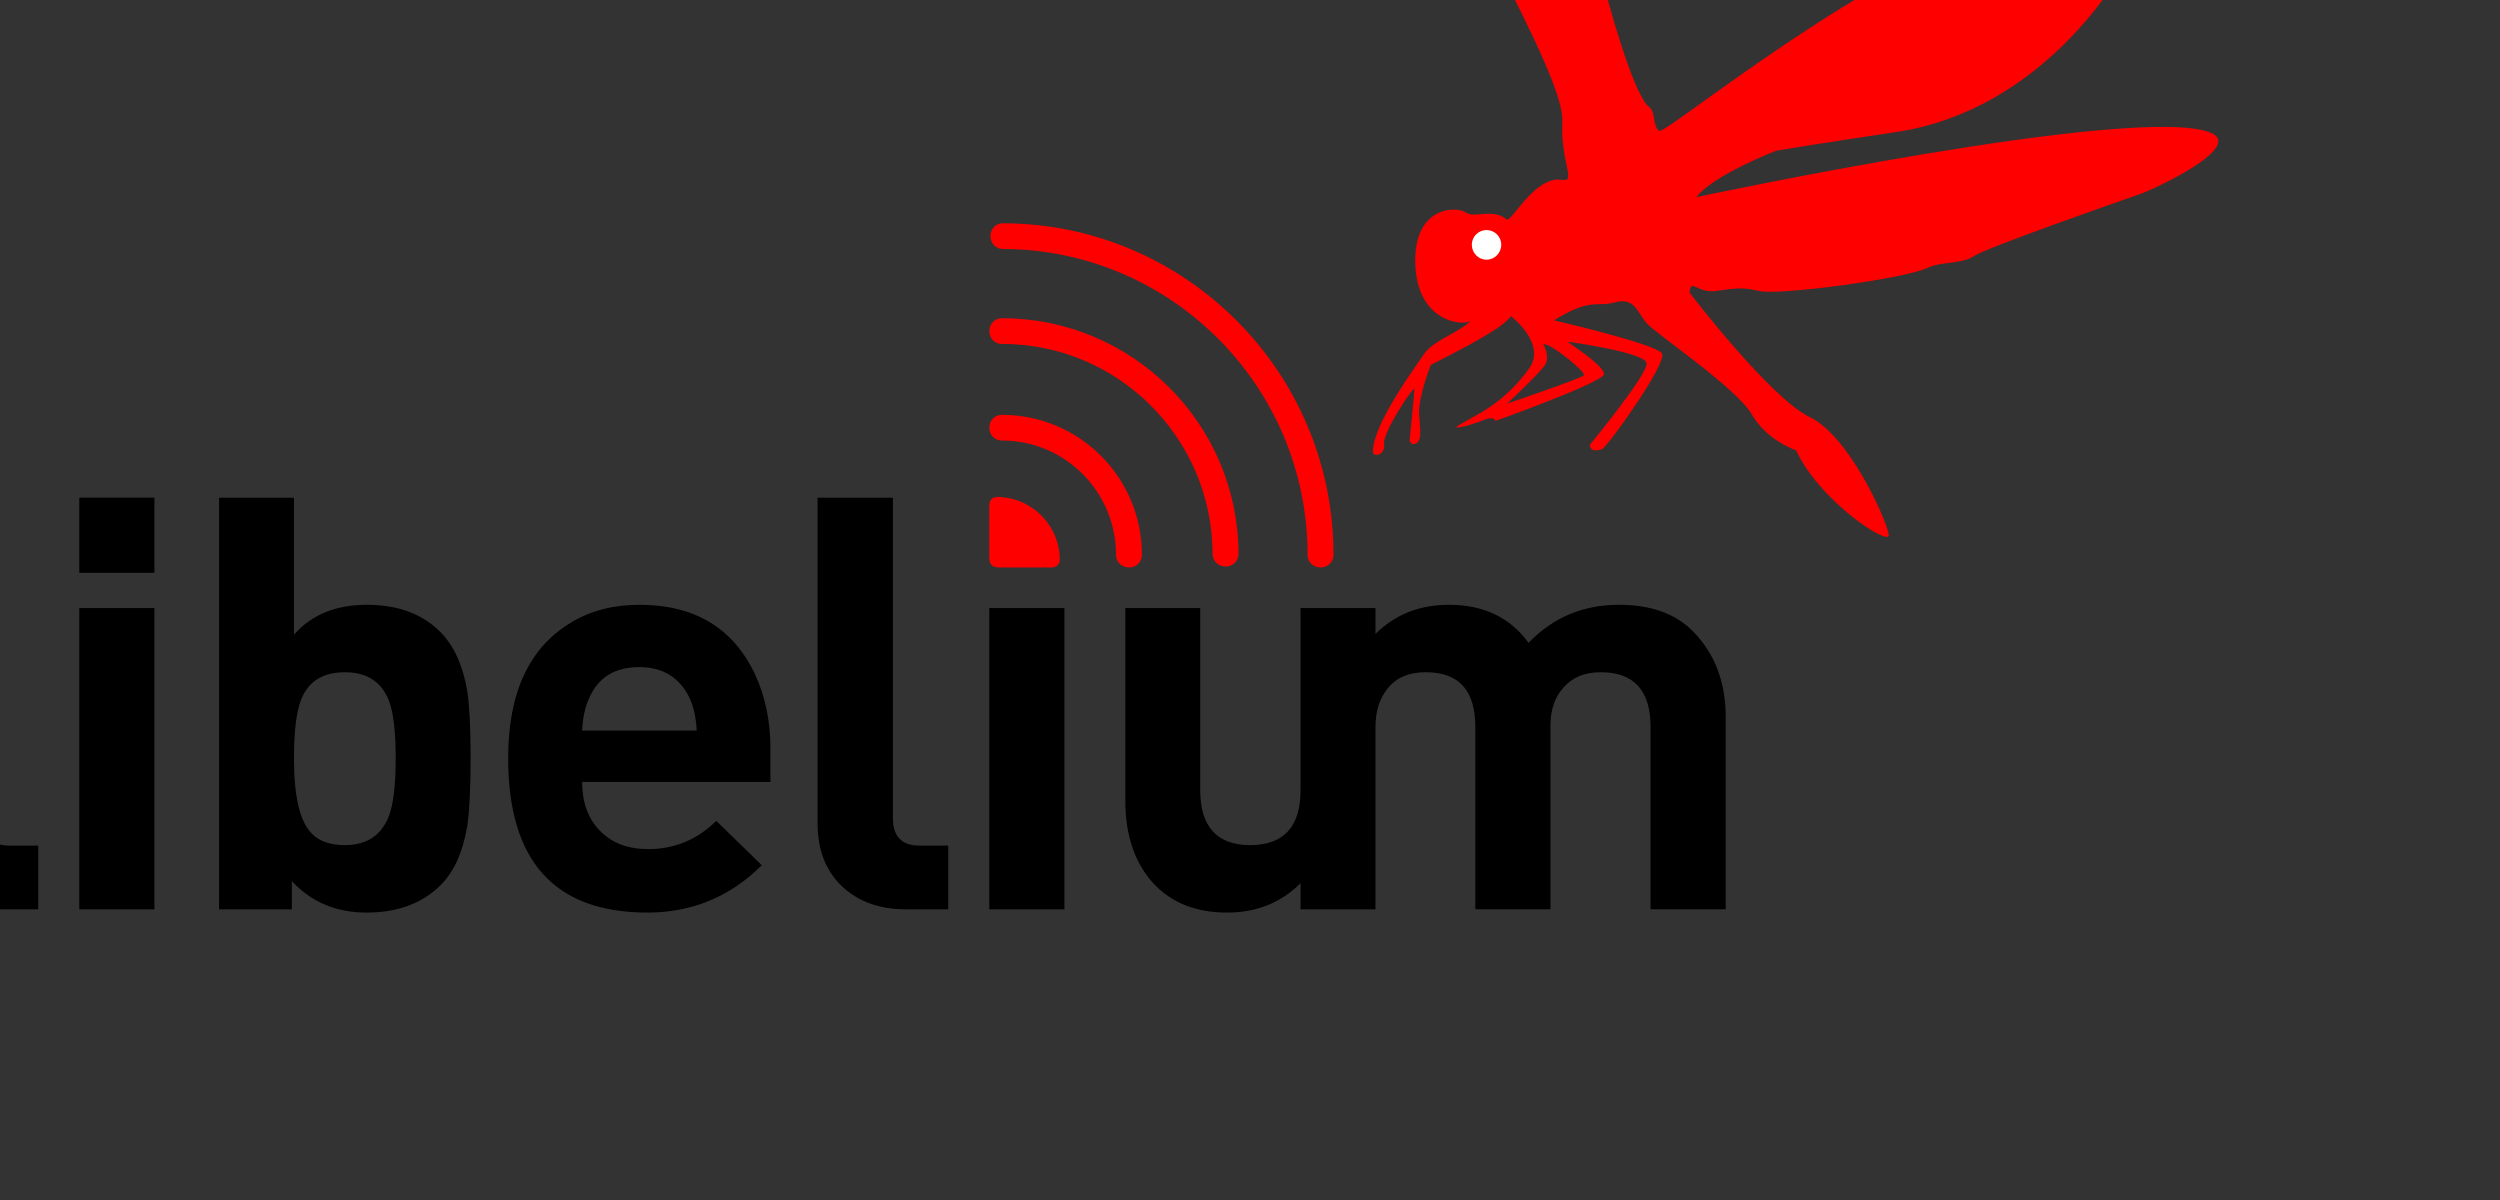 <?xml version="1.0" encoding="UTF-8" standalone="no"?>
<!-- Created with Inkscape (http://www.inkscape.org/) -->

<svg
   xmlns:dc="http://purl.org/dc/elements/1.1/"
   xmlns:cc="http://creativecommons.org/ns#"
   xmlns:rdf="http://www.w3.org/1999/02/22-rdf-syntax-ns#"
   xmlns:svg="http://www.w3.org/2000/svg"
   xmlns="http://www.w3.org/2000/svg"
   xmlns:sodipodi="http://sodipodi.sourceforge.net/DTD/sodipodi-0.dtd"
   xmlns:inkscape="http://www.inkscape.org/namespaces/inkscape"
   width="75"
   height="36"
   id="svg2"
   version="1.1"
   inkscape:version="0.48.4 r"
   sodipodi:docname="libelium.svg">
  <rect width="100%" height="100%" fill="#333333" stroke="none"/>
  <defs
     id="defs4">
    <style
       id="style2989"
       type="text/css">
    .fil2 {fill:black;fill-rule:nonzero}
    .fil0 {fill:red;fill-rule:nonzero}
    .fil1 {fill:white;fill-rule:nonzero}
   </style>
  </defs>
  <sodipodi:namedview
     id="base"
     pagecolor="#ffffff"
     bordercolor="#666666"
     borderopacity="1.0"
     inkscape:pageopacity="0.0"
     inkscape:pageshadow="2"
     inkscape:zoom="11.49"
     inkscape:cx="50"
     inkscape:cy="24"
     inkscape:document-units="px"
     inkscape:current-layer="layer1"
     showgrid="false"
     inkscape:window-width="1280"
     inkscape:window-height="962"
     inkscape:window-x="-8"
     inkscape:window-y="-8"
     inkscape:window-maximized="1" />
  <g
     inkscape:label="Layer 1"
     inkscape:groupmode="layer"
     id="layer1"
     transform="translate(0,-1016.362)">
    <g
       style="fill-rule:evenodd"
       id="g3007"
       transform="matrix(0.007,0,0,0.007,-41.609,922.989)">
      <g
         id="Layer_x0020_1">
        <g
           id="_823844784">
          <path
             id="path2994"
             d="m 12248,14712 c -20,25 -218,17 -237,-220 -20,-266 171,-275 220,-240 29,21 118,-20 169,27 20,19 121,-190 240,-169 61,11 -9,-80 0,-249 9,-169 -329,-729 -383,-916 -68,-241 267,45 401,311 31,63 39,91 37,78 -15,-118 -11,-528 -22,-756 -8,-162 38,-202 122,69 33,105 28,648 28,648 0,0 117,450 190,504 28,21 12,77 42,101 29,23 1236,-992 1888,-955 347,20 92,273 92,273 0,0 -323,591 -965,687 -338,50 -514,80 -514,80 0,0 -268,103 -342,199 0,0 1873,-400 2200,-278 160,59 -241,246 -302,266 -67,23 -654,228 -709,265 -53,35 -141,22 -198,50 -96,46 -635,119 -721,99 -77,-17 -97,-12 -186,0 -82,11 -107,-58 -113,7 0,0 344,451 516,534 172,83 332,450 338,504 6,53 -296,-143 -397,-362 0,0 -125,-41 -190,-154 -65,-113 -409,-344 -451,-391 -41,-48 -51,-112 -136,-89 -83,22 -101,-22 -261,77 0,0 439,101 463,142 23,42 -235,402 -257,410 -54,19 -52,-19 -52,-19 0,0 249,-302 243,-349 -6,-48 -341,-93 -341,-93 0,0 163,105 158,140 -6,36 -465,200 -465,200 0,0 -6,-22 -48,-5 -41,18 -149,49 -110,24 77,-47 190,-89 302,-243 78,-106 -77,-225 -77,-225 -29,39 -113,92 -344,209 0,0 -56,143 -50,214 6,71 15,128 -30,125 l -11,-13 c 0,0 21,-205 21,-223 0,-17 -136,182 -130,236 6,49 -48,58 -48,33 -1,-119 192,-377 220,-420 36,-56 164,-98 200,-143 z m 310,102 c 0,0 33,54 5,93 -28,39 -160,162 -160,162 0,0 316,-108 329,-121 13,-13 -145,-141 -174,-134 z"
             class="fil0"
             inkscape:connector-curvature="0"
             style="fill:#ff0000;fill-rule:nonzero" />
          <path
             id="path2996"
             d="m 12378,14388 c 0,35 -28,64 -63,64 -35,0 -63,-29 -63,-64 0,-35 28,-63 63,-63 35,0 63,28 63,63 z"
             class="fil1"
             inkscape:connector-curvature="0"
             style="fill:#ffffff;fill-rule:nonzero" />
          <path
             id="path2998"
             d="m 6108,17236 -182,0 c -114,0 -206,-34 -275,-100 -68,-67 -103,-156 -103,-269 l 0,-1395 323,0 0,1374 c 0,78 38,117 114,117 l 123,0 0,273 z m 176,-1764 322,0 0,322 -322,0 0,-322 z m 5555,1764 -314,0 -7,0 0,-112 c -84,84 -189,126 -315,126 -127,0 -229,-38 -305,-114 -87,-88 -131,-210 -131,-366 l 0,-825 321,0 0,780 c 0,157 72,236 214,236 144,0 216,-79 216,-236 l 0,-780 314,0 7,0 0,111 c 85,-84 189,-125 315,-125 148,0 262,54 341,163 105,-109 234,-163 387,-163 136,0 242,37 317,113 94,95 141,218 141,367 l 0,825 -322,0 0,-781 c 0,-157 -71,-235 -214,-235 -67,0 -119,21 -158,64 -38,42 -57,96 -57,164 l 0,788 -322,0 0,-781 c 0,-157 -70,-235 -212,-235 -70,0 -123,21 -160,65 -37,43 -56,100 -56,170 l 0,781 z m -1333,0 -322,0 0,-1291 322,0 0,1291 z m -498,0 -183,0 c -113,0 -205,-34 -274,-100 -69,-67 -103,-156 -103,-269 l 0,-1395 323,0 0,1374 c 0,78 38,117 114,117 l 123,0 0,273 z m -762,-546 -807,0 c 0,87 25,157 76,209 51,53 120,79 207,79 112,0 210,-40 292,-121 l 195,190 c -135,135 -299,203 -490,203 -398,0 -597,-220 -597,-662 0,-279 89,-472 268,-580 85,-52 183,-77 294,-77 237,0 402,99 496,298 44,95 66,201 66,318 l 0,143 z m -316,-220 c -5,-110 -42,-189 -112,-236 -37,-24 -82,-36 -134,-36 -105,0 -176,44 -215,133 -18,40 -28,87 -30,139 l 491,0 z m -969,118 c 0,131 -5,227 -14,290 -19,112 -57,198 -116,256 -79,77 -183,116 -315,116 -131,0 -238,-45 -321,-135 l 0,121 -312,0 0,-1764 321,0 0,587 c 76,-86 180,-128 312,-128 132,0 237,38 315,116 59,59 97,144 116,255 9,60 14,156 14,286 z m -321,0 c 0,-114 -10,-196 -29,-246 -32,-82 -95,-122 -189,-122 -113,0 -180,56 -202,169 -11,52 -16,118 -16,199 0,167 26,276 79,326 31,31 78,47 139,47 94,0 157,-42 189,-125 19,-50 29,-132 29,-248 z m -1034,648 -322,0 0,-1291 322,0 0,1291 z"
             class="fil2"
             inkscape:connector-curvature="0"
             style="fill:#000000;fill-rule:nonzero" />
          <path
             id="path3000"
             d="m 11604,15771 c -27,0 -56,-19 -56,-55 0,-721 -584,-1307 -1304,-1310 -37,0 -55,-28 -55,-55 0,-27 19,-56 55,-55 781,2 1415,638 1415,1420 0,36 -28,55 -55,55 z m -1118,-32 c 0,21 -18,32 -33,32 l -232,0 c 0,0 -37,0 -37,-37 l 0,-232 c 0,-15 11,-33 33,-33 148,0 269,121 269,270 z m 297,32 c -27,0 -56,-19 -56,-55 0,-270 -219,-489 -488,-489 -36,0 -55,-28 -55,-55 0,-27 19,-55 55,-55 330,0 599,268 599,599 0,36 -28,55 -55,55 z m 414,-4 c -27,0 -56,-19 -56,-55 -2,-497 -406,-899 -902,-899 -36,0 -55,-28 -55,-55 0,-27 19,-55 55,-55 557,0 1011,451 1013,1008 0,37 -28,56 -55,56 z"
             class="fil0"
             inkscape:connector-curvature="0"
             style="fill:#ff0000;fill-rule:nonzero" />
        </g>
      </g>
    </g>
  </g>
</svg>
